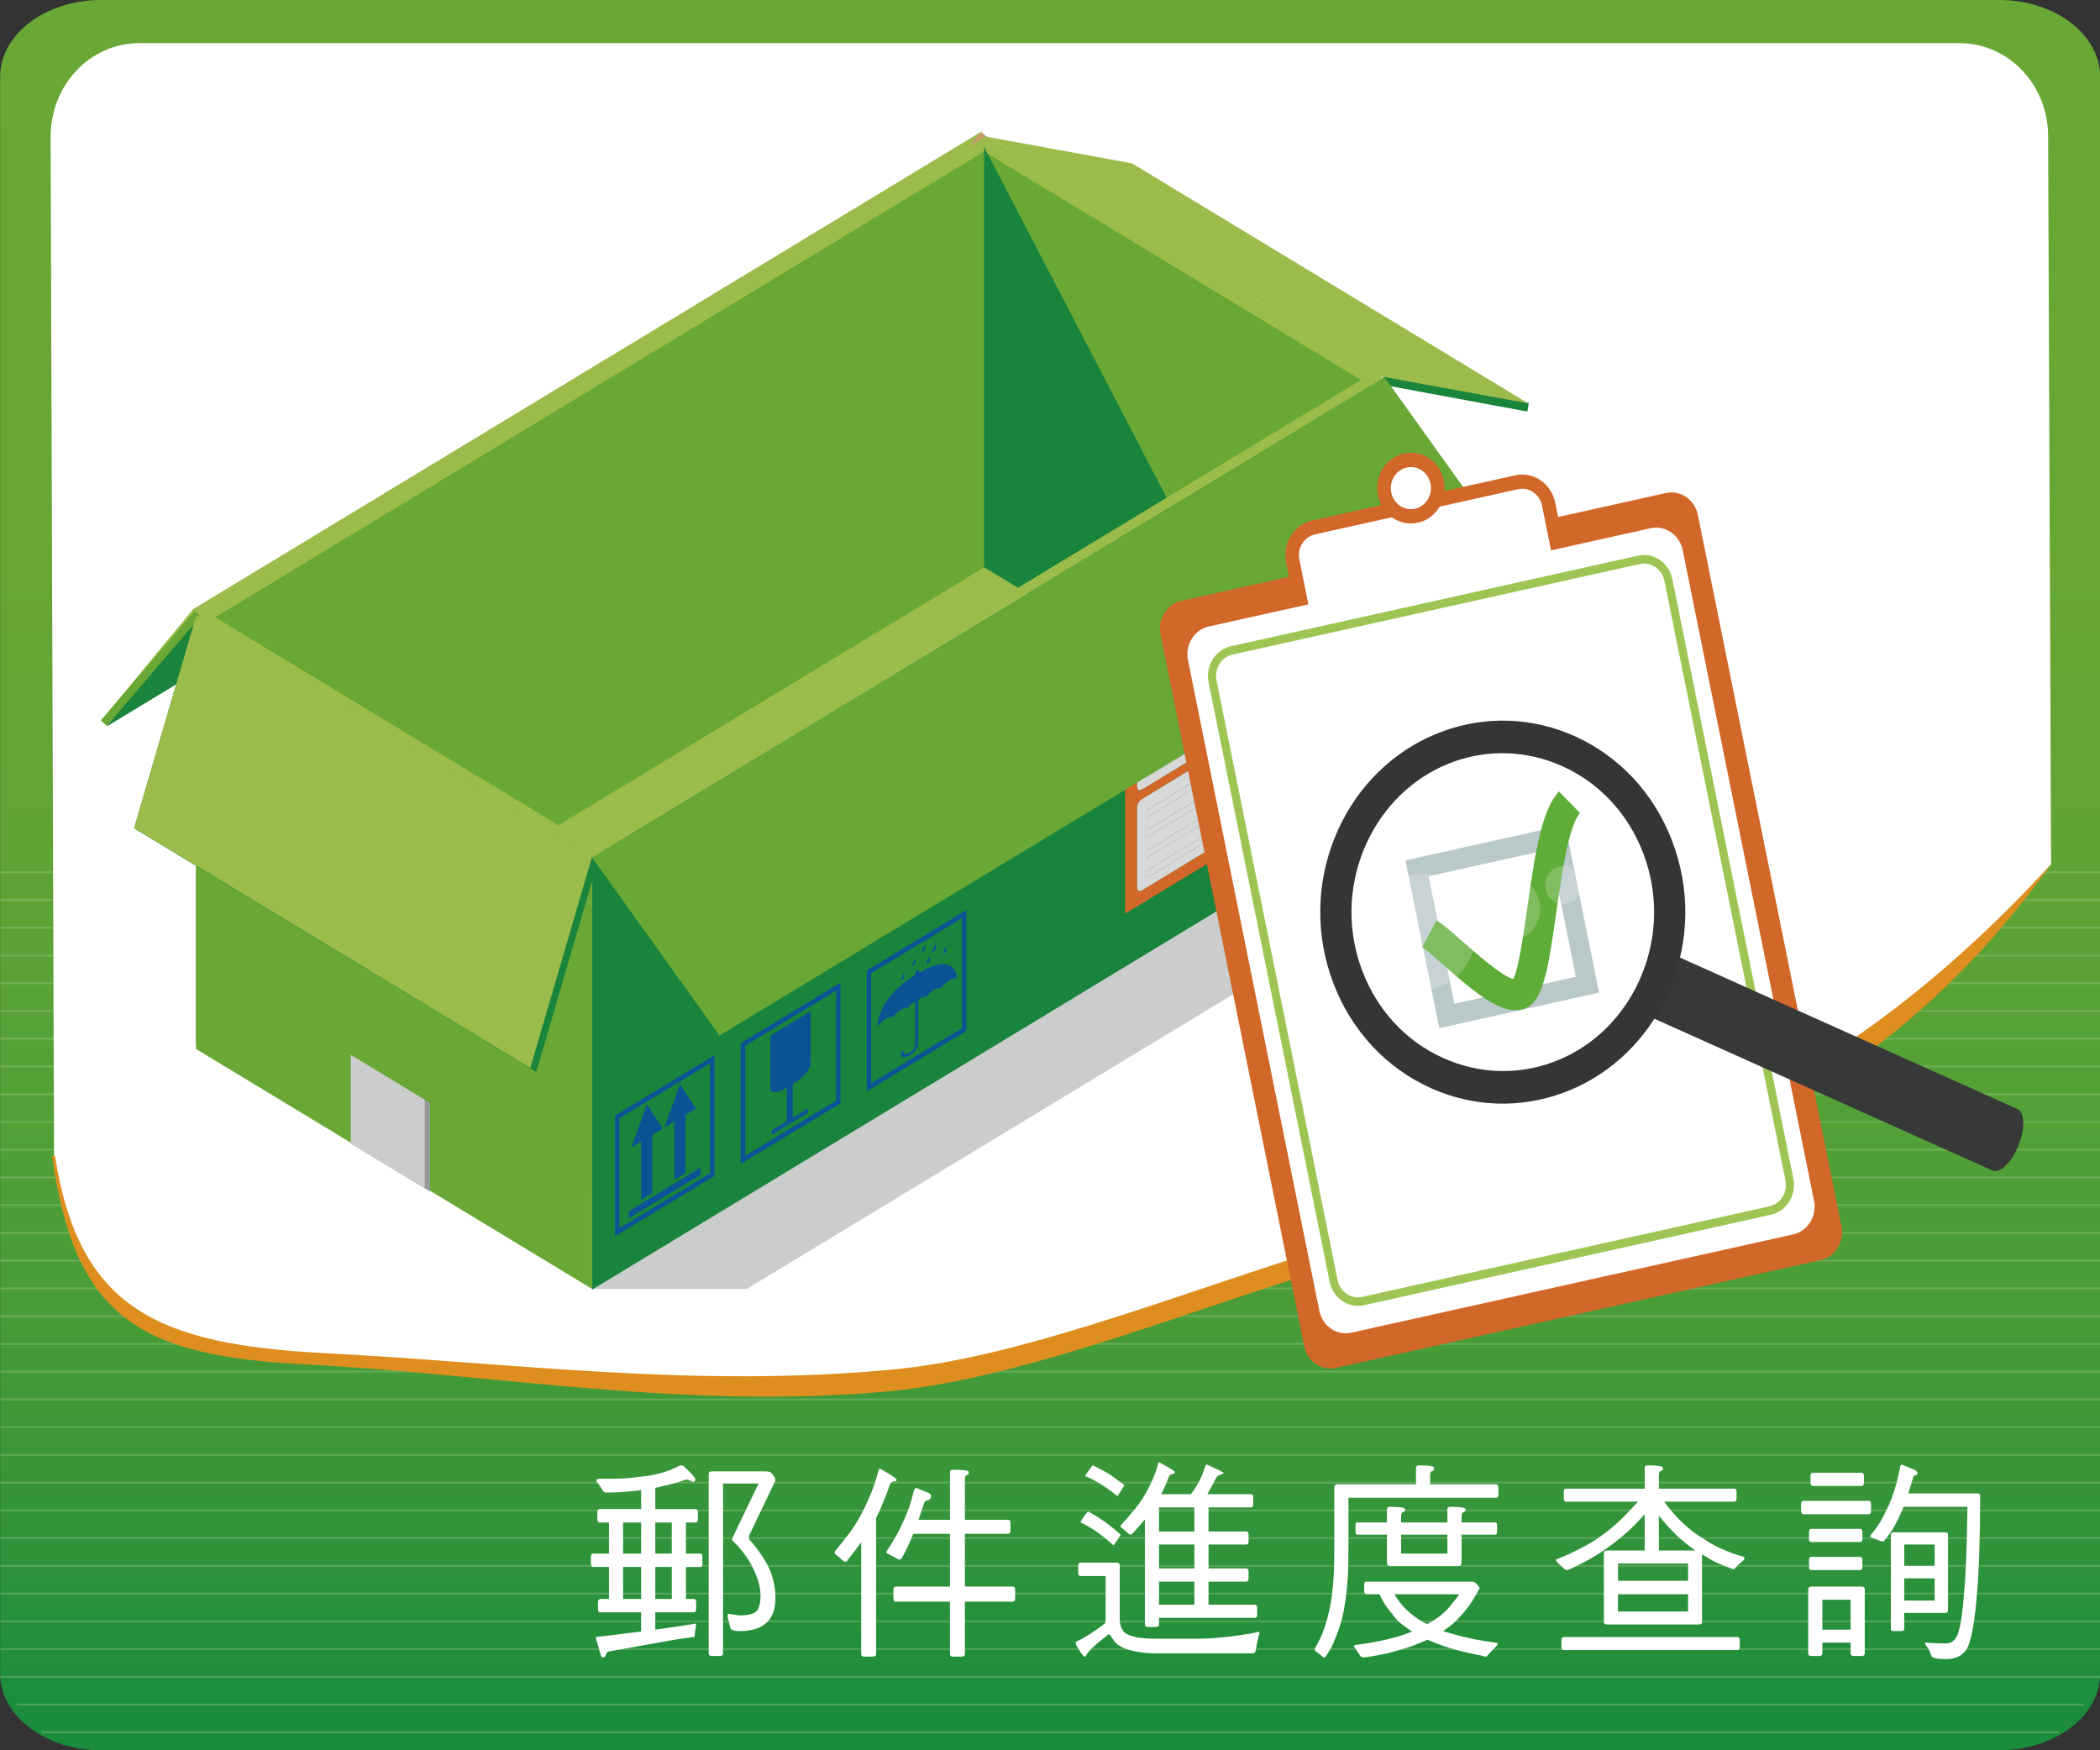<?xml version="1.0" encoding="utf-8"?>
<!-- Generator: Adobe Illustrator 16.0.0, SVG Export Plug-In . SVG Version: 6.00 Build 0)  -->
<!DOCTYPE svg PUBLIC "-//W3C//DTD SVG 1.1//EN" "http://www.w3.org/Graphics/SVG/1.1/DTD/svg11.dtd">
<svg version="1.1" id="圖層_1" xmlns="http://www.w3.org/2000/svg" xmlns:xlink="http://www.w3.org/1999/xlink" x="0px" y="0px"
	 width="1000px" height="833.334px" viewBox="0 0 1000 833.334" enable-background="new 0 0 1000 833.334" xml:space="preserve">
<rect x="0" y="0" width="1000" height="833.334" fill="#333333" stroke="none"/>
<g>
	<g>
		
			<linearGradient id="SVGID_1_" gradientUnits="userSpaceOnUse" x1="20.984" y1="609.673" x2="20.984" y2="1443.007" gradientTransform="matrix(1 0 0 1 479.08 -609.673)">
			<stop  offset="0" style="stop-color:#6AA835"/>
			<stop  offset="0.299" style="stop-color:#68A633"/>
			<stop  offset="0.477" style="stop-color:#61A436"/>
			<stop  offset="0.623" style="stop-color:#54A136"/>
			<stop  offset="0.751" style="stop-color:#499C37"/>
			<stop  offset="0.869" style="stop-color:#33943A"/>
			<stop  offset="0.976" style="stop-color:#1C8D3C"/>
			<stop  offset="1" style="stop-color:#1B8B3C"/>
		</linearGradient>
		<path fill="url(#SVGID_1_)" d="M1000.064,796.818c0,20.166-21.563,36.516-48.149,36.516H48.222
			c-26.591,0-48.157-16.35-48.157-36.516V36.516C0.064,16.35,21.63,0,48.222,0h903.693c26.587,0,48.149,16.357,48.149,36.516
			V796.818L1000.064,796.818z"/>
		<g opacity="0.3">
			<line fill="none" stroke="#B7D2A5" stroke-width="0.864" x1="0.068" y1="415.308" x2="1000.064" y2="415.308"/>
			<line fill="none" stroke="#B7D2A5" stroke-width="0.864" x1="0.068" y1="428.516" x2="1000.064" y2="428.516"/>
			<line fill="none" stroke="#B7D2A5" stroke-width="0.864" x1="0.068" y1="441.724" x2="1000.064" y2="441.724"/>
			<line fill="none" stroke="#B7D2A5" stroke-width="0.864" x1="0.068" y1="454.939" x2="1000.064" y2="454.939"/>
			<line fill="none" stroke="#B7D2A5" stroke-width="0.864" x1="0.068" y1="468.14" x2="1000.064" y2="468.14"/>
			<line fill="none" stroke="#B7D2A5" stroke-width="0.864" x1="0.068" y1="481.356" x2="1000.064" y2="481.356"/>
			<line fill="none" stroke="#B7D2A5" stroke-width="0.864" x1="0.068" y1="494.564" x2="1000.064" y2="494.564"/>
			<line fill="none" stroke="#B7D2A5" stroke-width="0.864" x1="0.068" y1="507.772" x2="1000.064" y2="507.772"/>
			<line fill="none" stroke="#B7D2A5" stroke-width="0.864" x1="0.068" y1="520.972" x2="1000.064" y2="520.972"/>
			<line fill="none" stroke="#B7D2A5" stroke-width="0.864" x1="0.068" y1="534.188" x2="1000.064" y2="534.188"/>
			<line fill="none" stroke="#B7D2A5" stroke-width="0.864" x1="0.068" y1="547.396" x2="1000.064" y2="547.396"/>
			<line fill="none" stroke="#B7D2A5" stroke-width="0.864" x1="0.068" y1="560.604" x2="1000.064" y2="560.604"/>
			<line fill="none" stroke="#B7D2A5" stroke-width="0.864" x1="0.068" y1="573.812" x2="1000.064" y2="573.812"/>
			<line fill="none" stroke="#B7D2A5" stroke-width="0.864" x1="0.068" y1="587.02" x2="1000.064" y2="587.02"/>
			<line fill="none" stroke="#B7D2A5" stroke-width="0.864" x1="0.068" y1="600.235" x2="1000.064" y2="600.235"/>
			<line fill="none" stroke="#B7D2A5" stroke-width="0.864" x1="0.068" y1="613.444" x2="1000.064" y2="613.444"/>
			<line fill="none" stroke="#B7D2A5" stroke-width="0.864" x1="0.068" y1="626.645" x2="1000.064" y2="626.645"/>
			<line fill="none" stroke="#B7D2A5" stroke-width="0.864" x1="0.068" y1="639.86" x2="1000.064" y2="639.86"/>
			<line fill="none" stroke="#B7D2A5" stroke-width="0.864" x1="0.068" y1="653.061" x2="1000.064" y2="653.061"/>
			<line fill="none" stroke="#B7D2A5" stroke-width="0.864" x1="0.068" y1="666.268" x2="1000.064" y2="666.268"/>
			<line fill="none" stroke="#B7D2A5" stroke-width="0.864" x1="0.068" y1="679.492" x2="1000.064" y2="679.492"/>
			<line fill="none" stroke="#B7D2A5" stroke-width="0.864" x1="0.068" y1="692.692" x2="1000.064" y2="692.692"/>
			<line fill="none" stroke="#B7D2A5" stroke-width="0.864" x1="0.068" y1="705.9" x2="1000.064" y2="705.9"/>
			<line fill="none" stroke="#B7D2A5" stroke-width="0.864" x1="0.068" y1="719.107" x2="1000.064" y2="719.107"/>
			<line fill="none" stroke="#B7D2A5" stroke-width="0.864" x1="0.068" y1="732.325" x2="1000.064" y2="732.325"/>
			<line fill="none" stroke="#B7D2A5" stroke-width="0.864" x1="0.068" y1="745.533" x2="1000.064" y2="745.533"/>
			<line fill="none" stroke="#B7D2A5" stroke-width="0.864" x1="0.068" y1="758.74" x2="1000.064" y2="758.74"/>
			<line fill="none" stroke="#B7D2A5" stroke-width="0.864" x1="0.068" y1="771.94" x2="1000.064" y2="771.94"/>
			<line fill="none" stroke="#B7D2A5" stroke-width="0.864" x1="0.068" y1="785.156" x2="1000.064" y2="785.156"/>
			<line fill="none" stroke="#B7D2A5" stroke-width="0.864" x1="7.955" y1="811.572" x2="992.174" y2="811.572"/>
			<line fill="none" stroke="#B7D2A5" stroke-width="0.864" x1="0.068" y1="798.364" x2="1000.064" y2="798.364"/>
			<line fill="none" stroke="#B7D2A5" stroke-width="0.864" x1="19.783" y1="824.78" x2="980.35" y2="824.78"/>
		</g>
		<path fill="none" d="M24.096,64.812c0-4.045,0.565-7.943,1.538-11.67C30.521,34.367,46.846,20.54,66.292,20.54
			c273.022,0,724.963,0,866.809,0c23.295,0,42.188,19.825,42.188,44.271l1.412,346.696
			C858.877,541.122,753.983,561.109,627.742,600.741c-64.132,20.174-139.8,52.628-201.319,58.643
			c-96.081,9.261-179.699-8.179-270.015-12.826c-80.139-4.143-120.455-18.221-130.664-95.687L24.096,64.812z"/>
		<path fill="none" d="M24.096,64.812c0-4.045,0.565-7.943,1.538-11.67C30.521,34.367,46.846,20.54,66.292,20.54
			c273.022,0,724.963,0,866.809,0c23.295,0,42.188,19.825,42.188,44.271l1.412,346.696
			C858.877,541.122,753.983,561.109,627.742,600.741c-64.132,20.174-139.8,52.628-201.319,58.643
			c-96.081,9.261-179.699-8.179-270.015-12.826c-80.139-4.143-120.455-18.221-130.664-95.687L24.096,64.812z"/>
		<path fill="#FFFFFF" d="M24.096,64.812c0-4.045,0.565-7.943,1.538-11.67C30.521,34.367,46.846,20.54,66.292,20.54
			c273.022,0,724.963,0,866.809,0c23.295,0,42.188,19.825,42.188,44.271l1.412,346.696
			C858.877,541.122,753.983,561.109,627.742,600.741c-64.132,20.174-139.8,52.628-201.319,58.643
			c-96.081,9.261-179.699-8.179-270.015-12.826c-80.139-4.143-120.455-18.221-130.664-95.687L24.096,64.812z"/>
		<path fill="#DE8E1E" d="M977.335,410.896C858.813,539.519,760.058,555.249,630.883,594.49
			c-61.063,18.531-134.045,47.762-192.989,56.055c-3.78,0.513-7.447,0.952-11.129,1.343c-95.512,9.254-182.015-3.019-272.506-7.657
			c-78.556-4.184-116.666-20.679-128.076-93.921l-1.392,0.058c10.783,76.969,41.394,95.296,121.256,99.291
			c90.068,4.623,182.043,21.932,278.609,12.631c3.707-0.35,7.499-0.831,11.356-1.393c60.384-8.496,133.602-37.915,194.161-56.282
			c126.55-38.591,244.723-56.404,341.895-186.728C973.741,415.657,975.666,413.225,977.335,410.896
			C977.335,410.896,987.895,409.611,977.335,410.896z"/>
	</g>
	<g>
		<path fill="#FFFFFF" d="M327.376,704.46c-0.436,0-0.997,0.098-1.689,0.292c-2.865,1.042-6.323,2.003-10.376,2.849
			c-1.119,0.326-2.214,0.586-3.264,0.781v10.116h19.068c0.81,0,1.221,0.521,1.221,1.562v3.142c0,1.107-0.411,1.677-1.221,1.677
			h-4.484v14.812h6.73c0.753,0,1.123,0.521,1.123,1.57v3.134c0,1.114-0.37,1.676-1.123,1.676h-6.73v15.209h3.744
			c0.749,0,1.123,0.555,1.123,1.67v3.035c0,1.114-0.374,1.668-1.123,1.668h-18.327v8.244c3.426-0.456,7.048-0.978,10.848-1.563
			c3.483-0.537,6.229-0.952,8.228-1.277c0.244,0,0.374,0.13,0.374,0.383c-0.317,1.7-0.533,3.337-0.655,4.907
			c0,0.725-0.159,1.082-0.468,1.082c-2.991,0.334-6.075,0.749-9.253,1.278c-10.355,1.831-20.984,3.728-31.889,5.688
			c-0.622,1.701-1.249,2.62-1.867,2.75c-0.375,0-0.753-0.195-1.123-0.586l-2.621-9.131c3.052-0.324,10.282-1.204,21.684-2.652
			v-9.115h-19.442c-0.749,0-1.119-0.553-1.119-1.676v-3.035c0-1.115,0.37-1.67,1.119-1.67h4.114v-15.217h-7.483
			c-0.745,0-1.119-0.545-1.119-1.668v-3.134c0-1.042,0.375-1.579,1.119-1.579h7.483v-14.803h-4.488c-0.688,0-1.03-0.562-1.03-1.668
			v-3.142c0-1.05,0.342-1.578,1.03-1.578h19.824v-9.025c-1.124,0.204-2.186,0.325-3.178,0.391
			c-4.858,0.528-9.286,0.781-13.277,0.781c-1.119,0-1.778-0.456-1.961-1.367c-0.875-1.245-1.844-2.621-2.901-4.127
			c0-0.724,0.374-1.082,1.123-1.082h5.616c5.045,0,9.375-0.293,12.996-0.878c3.304-0.188,6.608-0.717,9.904-1.571
			c3.743-0.919,6.921-2.124,9.542-3.629c0.37-0.195,0.651-0.294,0.842-0.294c0.741,0,1.306,0.163,1.685,0.497
			c3.609,3.328,5.42,5.428,5.42,6.274c0,0.724-0.378,1.082-1.123,1.082L327.376,704.46z M305.313,739.681v-14.812h-8.606v14.812
			H305.313z M296.703,761.278h8.603v-15.217h-8.603V761.278z M319.893,739.681v-14.812h-7.853v14.812H319.893z M312.047,746.062
			v15.217h7.854v-15.217H312.047z M344.303,706.323v80.859c0,0.838-0.533,1.278-1.595,1.278h-3.744c-0.997,0-1.494-0.44-1.494-1.278
			v-85.571c0-0.717,0.505-1.082,1.494-1.082h25.061c1.616,0,2.649,0.194,3.084,0.585c1.437,1.449,2.153,2.686,2.153,3.728
			l-12.533,26.204c-0.125,0.457-0.187,0.855-0.187,1.181c0,0.253,0.187,0.627,0.562,1.082c4.179,4.704,7.353,9.448,9.542,14.226
			c1.742,4.452,2.617,8.772,2.617,12.956c0,5.232-1.221,9.057-3.646,11.475c-2.747,3.076-7.264,4.614-13.562,4.614
			c-2.8,0-4.268-0.627-4.39-1.873c-0.253-1.374-0.66-2.969-1.217-4.801c0-1.05,0.126-1.57,0.375-1.57l5.232,0.781
			c4.488,0,7.324-0.781,8.512-2.352c1.066-1.637,1.591-4.004,1.591-7.072c0-3.598-0.993-7.52-2.995-11.775
			c-2.185-4.973-5.424-9.579-9.725-13.835c-0.496-0.391-0.745-0.757-0.745-1.082c0-0.261,0.155-0.781,0.464-1.571l12.065-25.114
			h-16.919V706.323z"/>
		<path fill="#FFFFFF" d="M419.079,699.26c5.232,2.881,7.853,4.614,7.853,5.2c0,0.528-0.249,0.789-0.749,0.789
			c-1.119,0.13-1.872,0.488-2.247,1.074c-2.242,6.478-4.488,11.938-6.734,16.383v64.965c0,0.716-0.626,1.082-1.872,1.082h-3.735
			c-1.001,0-1.501-0.366-1.501-1.082v-53.386c-1.864,2.63-4.24,5.737-7.104,9.327c-0.692,0-1.343-0.294-1.966-0.88
			c-0.875-0.846-1.875-1.709-2.991-2.555c-0.439-0.391-0.659-0.814-0.659-1.27c2.499-3.012,5.021-6.218,7.577-9.619
			c3.239-4.509,6.042-9.514,8.415-15.007c2.186-4.842,3.833-9.563,4.952-14.136C418.456,699.561,418.701,699.26,419.079,699.26z
			 M436.274,708.382l5.705,2.36c0.936,0.391,1.399,0.911,1.399,1.571c0,0.919-0.464,1.57-1.399,1.961
			c-1.119,0-1.839,0.684-2.153,2.059c-0.81,2.556-1.615,4.98-2.429,7.268h14.962v-22.762c0-0.717,0.5-1.083,1.493-1.083
			c4.993,0,7.483,0.366,7.483,1.083c0,0.919-0.313,1.407-0.932,1.473c-0.627,0.13-0.936,0.847-0.936,2.156v19.133h20.565
			c0.753,0,1.131,0.423,1.131,1.277v3.833c0,1.042-0.378,1.57-1.131,1.57h-20.565v25.114h22.811c0.752,0,1.123,0.528,1.123,1.579
			v3.923c0,1.106-0.371,1.66-1.123,1.66h-22.811v25.122c0,0.724-0.623,1.082-1.875,1.082h-3.736c-0.997,0-1.493-0.358-1.493-1.082
			v-25.122h-25.81c-0.745,0-1.119-0.554-1.119-1.66v-3.923c0-1.051,0.374-1.579,1.119-1.579h25.81v-25.114h-17.488
			c-1.555,3.987-3.15,7.422-4.761,10.303c-0.688,1.303-1.25,1.962-1.685,1.962c-0.443,0-1.033-0.252-1.782-0.79
			c-1.311-0.716-2.588-1.374-3.833-1.969c-0.497-0.195-0.745-0.351-0.745-0.488c0-0.317,0.159-0.74,0.468-1.27
			c3.3-4.973,5.729-9.294,7.292-12.956c2.364-4.833,4.077-9.709,5.143-14.615C435.408,709.074,435.843,708.382,436.274,708.382z"/>
		<path fill="#FFFFFF" d="M514.522,744.003h17.199c0.997,0,1.497,0.391,1.497,1.179v25.994c0.062,1.961,0.436,3.467,1.123,4.516
			c0.501,1.05,1.241,1.808,2.242,2.263c1.436,0.789,3.116,1.335,5.049,1.669c2.494,0.382,5.335,0.586,8.517,0.586h19.914
			c7.796,0,16.976-0.952,27.58-2.84c0.5-0.27,0.96-0.399,1.399-0.399c0.501,0,0.749,0.13,0.749,0.399
			c-0.749,2.677-1.343,5.394-1.774,8.137c-0.126,1.115-0.663,1.677-1.591,1.677h-46.277c-2.311,0-4.558-0.171-6.737-0.496
			c-2.125-0.261-4.199-0.691-6.259-1.286c-1.745-0.577-3.438-1.399-5.05-2.45c-0.997-0.846-2.152-2.351-3.462-4.508l-0.282-0.293
			c-0.431,0-0.687,0.064-0.744,0.195c-6.356,4.899-9.822,8.212-10.376,9.904c-0.188,0.325-0.472,0.496-0.846,0.496
			c-0.432,0-1.645-1.676-3.642-5.014c-0.314-0.577-0.473-1.269-0.473-2.05c3.683-1.571,8.265-4.46,13.75-8.651
			c0.309-0.252,0.467-0.87,0.467-1.863v-20.801h-11.97c-0.749,0-1.116-0.545-1.116-1.66v-3.142
			C513.398,744.523,513.773,744.003,514.522,744.003z M518.257,719.662c3.487,1.969,6.396,3.8,8.7,5.501
			c2.62,1.962,4.83,3.792,6.636,5.492c0,0.131-0.158,0.424-0.468,0.889c-1.807,2.815-2.779,4.207-2.896,4.207
			c-2.873-2.613-5.933-5.029-9.164-7.26c-2.625-1.701-4.797-2.913-6.542-3.63c0-0.455,0.964-1.961,2.896-4.517
			C517.729,719.897,518.004,719.662,518.257,719.662z M520.503,697.688c3.427,1.701,6.226,3.239,8.411,4.614
			c2.555,1.832,4.74,3.435,6.55,4.802c0,0.065-0.158,0.333-0.476,0.79c-1.863,2.946-2.839,4.419-2.893,4.419
			c-2.803-2.295-5.771-4.387-8.883-6.282c-2.567-1.499-4.712-2.581-6.458-3.239c0-0.326,1.002-1.799,2.999-4.411
			C520.002,697.917,520.251,697.688,520.503,697.688z M551.92,696.216c4.98,2.612,7.476,4.158,7.476,4.606
			c0,0.594-0.216,0.895-0.651,0.895c-1.002,0.122-1.656,0.489-1.966,1.075c-1.249,3.206-2.527,6.078-3.833,8.633h14.119
			c1.115-1.432,1.99-2.676,2.616-3.727c1.619-2.611,3.023-5.753,4.208-9.424c0.188-0.65,0.463-0.984,0.839-0.984
			c5.235,2.36,7.856,3.67,7.856,3.931c0,0.325-0.374,0.586-1.12,0.79c-1.061,0.195-1.867,0.781-2.433,1.757
			c-1.244,2.483-2.62,5.038-4.109,7.65h20.76c0.745,0,1.114,0.562,1.114,1.677v3.043c0,1.041-0.369,1.563-1.114,1.563h-20.198
			v11.482h17.948c0.749,0,1.127,0.497,1.127,1.473v3.239c0,0.985-0.378,1.474-1.127,1.474h-17.948v11.377h17.948
			c0.749,0,1.127,0.529,1.127,1.57v3.142c0,1.041-0.378,1.579-1.127,1.579h-17.948v10.985h22.063c0.749,0,1.123,0.529,1.123,1.571
			v3.142c0,1.041-0.374,1.562-1.123,1.562h-45.634v3.142c0,0.781-0.501,1.172-1.498,1.172h-3.739c-0.993,0-1.493-0.391-1.493-1.172
			v-50.041c-1.62,2.026-3.74,4.443-6.359,7.268c-0.688,0-1.282-0.269-1.778-0.79c-0.875-0.846-1.804-1.635-2.804-2.358
			c-0.439-0.327-0.655-0.726-0.655-1.181c2.12-2.278,4.264-4.737,6.45-7.357c2.803-3.336,5.231-7.104,7.287-11.279
			c1.871-3.67,3.274-7.267,4.203-10.799C551.61,696.444,551.732,696.216,551.92,696.216z M568.745,729.191v-11.482h-16.833v11.482
			H568.745z M551.92,746.753h16.83v-11.385h-16.83V746.753z M551.92,764.021h16.83v-10.985h-16.83V764.021z"/>
		<path fill="#FFFFFF" d="M675.777,697.688c4.743,0,7.111,0.391,7.111,1.172c0,0.92-0.317,1.449-0.936,1.579
			c-0.626,0.065-0.944,0.725-0.944,1.962v4.313h31.417c0.752,0,1.119,0.553,1.119,1.668v3.053c0,1.106-0.367,1.66-1.119,1.66
			h-70.309v25.122c0,10.863-0.594,19.457-1.778,25.813c-0.744,5.354-2.241,10.676-4.483,15.991
			c-1.123,3.206-2.775,6.241-4.951,9.122c-0.437,0-0.754-0.064-0.938-0.203c-1.062-1.041-2.217-1.953-3.459-2.742
			c-0.313-0.334-0.471-0.789-0.471-1.375c1.875-2.678,3.56-6.349,5.054-10.987c1.554-4.834,2.648-9.903,3.271-15.218
			c0.685-5.615,1.025-12.427,1.025-20.401v-29.835c0-1.106,0.506-1.668,1.502-1.668h37.398v-7.854
			C674.282,698.079,674.78,697.688,675.777,697.688z M650.719,753.028h50.212c0.623,0,1.151,0.162,1.583,0.487
			c1.372,1.448,2.063,2.328,2.063,2.661c-2.429,4.647-4.707,8.203-6.831,10.685c-2.612,3.216-5.266,5.828-7.947,7.854
			c-0.875,0.66-1.742,1.286-2.612,1.873c2.242,0.715,4.732,1.432,7.471,2.155c4.488,1.245,10.262,2.36,17.302,3.337
			c0.807,0.13,1.212,0.261,1.212,0.391c0,0.448-0.187,0.879-0.558,1.27c-1.244,1.188-2.555,2.53-3.926,4.028
			c-0.432,0.659-0.806,0.984-1.114,0.984c-0.318,0-1.034-0.171-2.157-0.496c-3.426-0.644-7.104-1.465-11.036-2.449
			c-4.857-1.311-9.252-2.824-13.175-4.518c-0.562-0.194-1.058-0.391-1.497-0.577c-0.13,0-0.229,0.033-0.277,0.098
			c-4.617,2.148-9.696,3.955-15.242,5.388c-3.739,1.115-8.605,2.1-14.583,2.945c-0.939,0-1.596-0.292-1.966-0.887
			c-0.761-1.172-1.497-2.344-2.25-3.523c-0.439-0.391-0.655-0.725-0.655-0.985c0-0.333,0.281-0.528,0.839-0.586
			c3.74-0.455,7.389-1.05,10.945-1.765c6.356-1.246,11.649-2.784,15.89-4.615c-0.749-0.455-1.433-0.92-2.055-1.367
			c-3.491-2.36-6.019-4.785-7.568-7.267c-2.246-2.418-4.212-5.461-5.9-9.124h-6.165c-0.744,0-1.123-0.553-1.123-1.667v-3.044
			C649.604,753.459,649.979,753.028,650.719,753.028z M646.231,724.878h14.217v-6.38c0-0.725,0.496-1.091,1.494-1.091
			c4.735,0,7.104,0.366,7.104,1.091c0,0.911-0.311,1.399-0.929,1.465c-0.63,0.065-0.94,0.748-0.94,2.059v2.856h22.063v-6.38
			c0-0.717,0.497-1.083,1.501-1.083c4.737,0,7.104,0.366,7.104,1.083c0,0.911-0.313,1.399-0.936,1.465
			c-0.617,0.073-0.932,0.748-0.932,2.059v2.856h16.077c0.561,0,0.839,0.357,0.839,1.074v3.239c0,0.984-0.278,1.473-0.839,1.473
			h-16.077v13.347c0,1.05-0.508,1.57-1.505,1.57h-32.536c-1.001,0-1.498-0.521-1.498-1.57v-13.347h-14.212
			c-0.505,0-0.749-0.496-0.749-1.473v-3.239C645.482,725.228,645.73,724.878,646.231,724.878z M663.997,759.017
			c0.81,1.433,1.688,2.743,2.624,3.923c1.867,2.417,4.235,4.671,7.096,6.771c1.75,1.376,3.716,2.548,5.893,3.532
			c1.876-0.993,3.589-2.025,5.147-3.142c2.921-2.092,5.326-4.508,7.197-7.268c1.002-1.041,1.966-2.318,2.901-3.824h-30.858V759.017z
			 M689.24,739.681v-9.025h-22.063v9.025H689.24z"/>
		<path fill="#FFFFFF" d="M745.787,708.772h37.402v-9.912c0-0.781,0.497-1.172,1.502-1.172c4.797,0,7.202,0.391,7.202,1.172
			c0,0.92-0.354,1.449-1.029,1.579c-0.627,0.065-0.937,0.725-0.937,1.962v6.379h35.901c0.749,0,1.119,0.489,1.119,1.466v3.141
			c0,1.051-0.37,1.571-1.119,1.571h-33.378c2.425,3.279,4.887,6.185,7.381,8.732c3.679,3.661,7.361,6.574,11.035,8.731
			c5.115,3.541,11.283,6.381,18.514,8.536c0.88,0.14,1.311,0.399,1.311,0.79c0,0.464-0.15,0.854-0.472,1.18
			c-1.433,1.115-2.71,2.287-3.837,3.532c-0.309,0.455-0.619,0.684-0.932,0.684c-5.481-1.831-9.998-3.914-13.559-6.274
			c-0.504-0.261-0.964-0.521-1.403-0.789v32.186c0,0.789-0.497,1.18-1.489,1.18h-43.763c-0.993,0-1.492-0.391-1.492-1.18v-32.967
			c0-0.725,0.499-1.082,1.492-1.082h17.952v-17.27c-2.934,3.271-5.582,5.981-7.95,8.146c-3.923,3.533-8.228,6.87-12.903,10.01
			c-5.232,3.338-10.506,6.153-15.804,8.439c-0.688,0-1.241-0.195-1.685-0.586c-1.24-1.244-2.453-2.384-3.638-3.435
			c-0.191-0.464-0.288-0.789-0.288-0.984c5.044-2.025,9.158-3.922,12.345-5.696c4.801-2.352,9.721-5.656,14.771-9.912
			c2.93-2.417,6.917-6.396,11.975-11.971h-34.225c-0.74,0-1.114-0.513-1.114-1.571v-3.141
			C744.664,709.261,745.047,708.772,745.787,708.772z M744.664,779.427h82.654c0.753,0,1.127,0.488,1.127,1.473v3.231
			c0,0.993-0.374,1.481-1.127,1.481h-82.654c-0.748,0-1.123-0.497-1.123-1.481v-3.231
			C743.541,779.915,743.916,779.427,744.664,779.427z M770.475,752.638h33.378v-8.244h-33.378V752.638z M803.853,767.261v-8.244
			h-33.378v8.244H803.853z M789.928,738.217h17.387c-3.303-2.287-6.42-4.843-9.354-7.658c-2.487-2.418-5.168-5.396-8.033-8.928
			V738.217L789.928,738.217z"/>
		<path fill="#FFFFFF" d="M858.902,714.575h30.944c0.753,0,1.123,0.513,1.123,1.563v3.142c0,1.115-0.37,1.668-1.123,1.668h-30.944
			c-0.811,0-1.217-0.553-1.217-1.668v-3.142C857.686,715.088,858.092,714.575,858.902,714.575z M862.552,755.387h23.926
			c1.001,0,1.506,0.391,1.506,1.181v30.615c0,0.838-0.505,1.278-1.506,1.278h-3.638c-1.065,0-1.595-0.44-1.595-1.278v-5.103h-13.46
			v5.103c0,0.838-0.496,1.278-1.502,1.278h-3.731c-0.997,0-1.506-0.44-1.506-1.278V756.95
			C861.055,755.907,861.555,755.387,862.552,755.387z M862.552,727.913h23.185c0.741,0,1.119,0.555,1.119,1.669v3.044
			c0,1.041-0.378,1.57-1.119,1.57h-23.185c-0.753,0-1.123-0.529-1.123-1.57v-3.044C861.429,728.468,861.799,727.913,862.552,727.913
			z M862.552,741.252h23.185c0.741,0,1.119,0.528,1.119,1.57v3.239c0,0.984-0.378,1.473-1.119,1.473h-23.185
			c-0.753,0-1.123-0.488-1.123-1.473v-3.239C861.429,741.78,861.799,741.252,862.552,741.252z M863.292,701.221h23.186
			c0.745,0,1.123,0.529,1.123,1.571v3.141c0,1.042-0.378,1.563-1.123,1.563h-23.186c-0.74,0-1.123-0.521-1.123-1.563v-3.141
			C862.169,701.75,862.552,701.221,863.292,701.221z M867.785,775.896h13.46v-14.234h-13.46V775.896z M905.554,697.29l6.457,2.661
			c0.688,0.521,1.029,0.943,1.029,1.278c0,0.586-0.252,0.977-0.753,1.172c-0.688,0-1.118,0.391-1.306,1.179
			c-0.806,2.809-1.559,5.29-2.247,7.455h33.099c0.748,0,1.127,0.554,1.127,1.66c-0.135,20.671-0.599,35.523-1.408,44.556
			c-0.807,10.93-1.989,19.002-3.544,24.235c-1.44,5.623-5.273,8.438-11.512,8.438c-4.479,0-6.791-0.618-6.917-1.854
			c-0.31-1.506-1.245-3.247-2.804-5.209v-0.781c3.487,0.253,6.726,0.383,9.721,0.383c3.239,0,5.339-2.019,6.263-6.079
			c1.058-3.337,1.937-9.773,2.624-19.328c0.744-7.918,1.241-21.134,1.494-39.648h-30.38c-1.375,3.279-2.84,6.38-4.398,9.327
			c-1.559,2.619-3.271,4.996-5.139,7.16c-0.811,0-1.474-0.13-1.962-0.391c-1.249-0.521-2.498-1.017-3.751-1.473
			c-0.432-0.195-0.651-0.391-0.651-0.586c0-0.325,0.121-0.594,0.37-0.79c2.808-3.206,5.262-7.12,7.394-11.767
			c1.371-2.686,2.522-5.534,3.451-8.537c1.122-3.142,2.147-7.227,3.087-12.272C905.089,697.559,905.305,697.29,905.554,697.29z
			 M901.533,729.582h24.602c0.992,0,1.493,0.366,1.493,1.082v35.718c0,1.041-0.501,1.571-1.497,1.571h-19.353v7.552
			c0,0.716-0.518,1.083-1.566,1.083h-3.683c-0.74,0-1.107-0.367-1.107-1.083v-44.841
			C900.418,729.94,900.793,729.582,901.533,729.582z M906.778,745.572h14.485v-10.204h-14.485V745.572z M906.778,762.052h14.485
			v-10.586h-14.485V762.052z"/>
	</g>
	<g>
		<polygon fill="#EAC29B" points="282.133,408.138 198.107,357.234 281.953,306.445 365.982,357.349 		"/>
		<polygon fill="#9BBC4B" points="91.979,290.006 467.76,62.402 424.743,114.494 48.962,342.106 		"/>
		<polygon fill="#19843B" points="93.534,293.953 282.181,179.688 239.176,231.787 50.517,346.053 		"/>
		<g>
			<polygon fill="#CBCCCC" points="355.725,613.591 167.089,499.35 583.035,247.478 771.675,361.719 			"/>
			<rect x="282.022" y="551.351" fill="#CBCCCC" width="73.714" height="62.361"/>
		</g>
		<polygon fill="#C79A6C" points="422.684,114.828 467.329,62.793 470.12,65.438 425.479,117.464 		"/>
		<polygon fill="#19843B" points="658.69,179.021 728.002,191.854 727.311,195.955 658.003,183.122 		"/>
		<polygon fill="#9BBC4B" points="282.218,406.746 93.578,292.496 469.673,64.738 658.313,178.979 		"/>
		<polygon fill="#6AA835" points="93.359,299.406 468.574,72.152 468.574,270.386 93.359,497.641 		"/>
		<polygon fill="#6AA835" points="468.59,72.136 657.242,186.409 657.242,384.399 468.59,270.134 		"/>
		<polygon fill="#6AA835" points="93.338,293.352 281.986,407.617 281.986,613.696 93.338,499.422 		"/>
		<polygon fill="#19843B" points="282.01,408.073 659.317,179.541 659.317,385.434 282.01,613.974 		"/>
		<path fill="#0C5395" d="M421.87,477.141c0.997-1.563,2.108-2.987,3.296-4.264c1.461-1.661,3.149-3.247,5.074-4.761
			c1.29-1.01,3.052-2.271,5.29-3.761l0.456-1.668l0.639-0.822c0.321-0.105,0.582-0.024,0.765,0.244
			c0.122,0.179,0.256,0.472,0.407,0.887c2.283-1.27,4.28-2.222,6.026-2.848c2.14-0.781,4.036-1.156,5.68-1.091
			c0.66,0.098,1.262,0.204,1.807,0.317c1.94,0.74,3.198,1.904,3.776,3.491c0.143,0.366,0.277,0.839,0.366,1.433
			c0.024,0.098,0.093,0.618,0.22,1.546c-1.135-0.081-2.384,0.269-3.739,1.074c-1.396,0.814-2.645,1.953-3.76,3.426l-0.301,0.13
			c-0.952-0.153-2.038,0.147-3.251,0.913c-1.205,0.748-2.291,1.789-3.275,3.107c-1.034-0.252-2.376,0.253-4.049,1.521
			c0,11.646-0.008,18.637-0.021,20.98c0.021,0.545-0.139,1.155-0.488,1.847c-0.305,0.611-0.7,1.164-1.172,1.653
			c-0.928,0.969-1.892,1.709-2.873,2.204c-1.033,0.529-1.96,0.741-2.779,0.636c-0.7-0.163-1.025-0.96-0.973-2.393l1.253-0.749
			c-0.032,0.627,0.098,1.091,0.403,1.416c0.313,0.293,0.725,0.35,1.233,0.146c1.485-0.553,2.604-1.4,3.361-2.547
			c0.322-0.48,0.501-1.042,0.553-1.66c0.013-0.691,0.013-1.205,0.024-1.522l0.029-19.214c-0.615,0.195-1.249,0.595-1.892,1.173
			c-0.623,0.561-1.18,1.245-1.685,2.033l-0.671-0.154c-0.988,0.065-2.046,0.497-3.17,1.295c-1.094,0.765-2.116,1.766-3.076,3.019
			c-1.058-0.146-2.271,0.195-3.646,1.042c-1.237,0.756-2.479,1.823-3.723,3.207l-0.256,0.536c-0.017-0.342,0-0.854,0.008-1.563
			c0.337-1.57,0.659-2.782,0.936-3.653l0.651-1.726C420.023,480.331,420.861,478.702,421.87,477.141z M430.623,464.551
			c-0.012,0.562-0.155,1.066-0.411,1.497c-0.208,0.285-0.416,0.415-0.635,0.398c-0.248-0.072-0.431-0.13-0.553-0.162
			c0.334-0.887,0.854-1.921,1.559-3.117C430.57,463.478,430.586,463.932,430.623,464.551z M434.688,458.342
			c0.171-0.432,0.456-0.896,0.842-1.375l0.37-0.749c0.114,0.879,0.094,1.758-0.065,2.637c-0.427,0.301-0.846,0.569-1.261,0.806
			C434.444,459.294,434.484,458.862,434.688,458.342z M440.4,449.935c0.065,0.758,0.041,1.596-0.065,2.507
			c-0.423,0.302-0.851,0.594-1.27,0.863l0.033-1.164L440.4,449.935z M444.535,451.4c0.285-0.66,0.655-1.222,1.123-1.677
			c0.114,0.813-0.012,1.758-0.366,2.815c-0.399,0.236-0.797,0.479-1.217,0.7C444.107,452.628,444.262,452.011,444.535,451.4z
			 M442.044,456.095l0.679-0.845c0.106,0.765,0.159,1.18,0.159,1.244c0.008,0.505-0.122,0.993-0.419,1.441
			c-0.175,0.357-0.391,0.618-0.663,0.772c-0.281,0.171-0.484,0.139-0.61-0.081C441.019,458.049,441.304,457.21,442.044,456.095z
			 M449.035,453.23c0.635-1.236,1.156-2.14,1.563-2.71l0.057,1.758l-0.337,0.928l-0.631,0.725
			C449.304,453.891,449.092,453.662,449.035,453.23z M412.723,462.068l47.461-28.751v57.511l-47.461,28.752V462.068z
			 M458.064,437.15l-43.229,26.196v52.392l43.229-26.195V437.15z"/>
		<path fill="#0C5395" d="M366.804,493.067c4.289-2.589,10.713-6.479,19.275-11.671v23.356c0,0.472-0.033,0.984-0.102,1.546
			c0.012,0.692-0.171,1.449-0.545,2.287c-0.346,0.766-0.818,1.498-1.383,2.164c-0.907,1.075-1.974,2.1-3.198,3.076
			c-0.863,0.685-1.982,1.466-3.353,2.353c0,0.586,0,3.223,0,7.902c-0.008,3.189,0,5.826,0.028,7.886
			c0.94-0.489,2.161-1.18,3.658-2.1c2.01-1.237,3.227-1.994,3.67-2.238l0.008,2.083l-17.367,10.522v-2.092l7.161-4.337l0.004-15.976
			c-1.237,0.717-2.32,1.254-3.231,1.587c-1.155,0.44-2.165,0.636-3.035,0.57c-0.513,0-0.899-0.195-1.188-0.595
			c-0.293-0.423-0.415-0.96-0.374-1.635c-0.017-3.044-0.024-7.146-0.024-12.338C366.813,499.382,366.813,495.264,366.804,493.067z
			 M398.107,524.081V471.68l-43.237,26.196v52.401L398.107,524.081z M352.766,554.109v-57.511l47.461-28.752v57.512L352.766,554.109
			z"/>
		<path fill="#0C5395" d="M308.027,525.725l7.552,11.646l-4.948,2.995v27.692l-5.359,3.247v-27.782l-4.639,2.808L308.027,525.725z
			 M316.426,536.76l7.394-20.605l7.552,11.653l-4.952,2.987v27.692l-5.355,3.264V533.96L316.426,536.76z M333.687,555.884
			l-0.012,3.402l-34.18,20.711l-0.016-3.385L333.687,555.884z M292.801,531.137l47.461-28.76v57.503l-47.461,28.76V531.137z
			 M338.142,506.209l-43.233,26.204v52.394l43.233-26.204V506.209z"/>
		<polygon fill="#19843B" points="468.603,69.954 620.836,362.427 468.603,270.271 		"/>
		<polygon fill="#19843B" points="279.109,410.107 470.617,294.116 531.257,378.775 339.749,494.76 		"/>
		<polygon fill="#19843B" points="93.342,293.522 284.875,409.529 255.375,510.359 63.842,394.353 		"/>
		<polygon fill="#6AA835" points="48.042,342.969 92.688,290.935 95.479,293.571 50.833,345.605 		"/>
		<polygon fill="#9BBC4B" points="93.322,293.547 281.974,407.82 252.522,508.48 63.871,394.214 		"/>
		<g>
			<path fill="#D16729" d="M636.185,293.286c0-2.116-0.906-2.669-2.71-1.644l-89.38,54.248c-1.742,1.018-2.608,2.596-2.608,4.712
				v23.453c0,2.116,0.858,2.661,2.608,1.636l89.38-54.24c1.804-1.017,2.71-2.596,2.71-4.719V293.286z M633.471,369.45
				c1.808-1.026,2.714-2.604,2.714-4.72v-37.037c0-2.124-0.906-2.669-2.714-1.652l-89.376,54.248
				c-1.746,1.026-2.612,2.597-2.612,4.713v37.044c0,2.116,0.866,2.67,2.612,1.644L633.471,369.45z M535.75,434.978v-90.625
				l106.188-64.323v90.625L535.75,434.978z"/>
			<path fill="#D9D8D9" d="M632.746,296.794l-86.771,52.49v3.401l86.771-52.498V296.794z M632.746,305.452l-86.771,52.49v3.394
				l86.771-52.49V305.452z M636.185,293.286v23.446c0,2.123-0.906,3.702-2.71,4.719l-89.38,54.24
				c-1.742,1.025-2.608,0.48-2.608-1.636v-23.453c0-2.116,0.858-3.694,2.608-4.712l89.38-54.248
				C635.278,290.617,636.185,291.162,636.185,293.286z M632.746,314.104l-86.771,52.49v3.401l86.771-52.498V314.104z
				 M632.746,342.814l-86.771,52.49v3.507l86.771-52.481V342.814z M632.746,333.285l-86.771,52.489v3.394l86.771-52.49V333.285z
				 M633.471,369.45l-89.376,54.239c-1.746,1.026-2.612,0.465-2.612-1.651v-37.036c0-2.116,0.866-3.687,2.612-4.713l89.376-54.248
				c1.808-1.017,2.714-0.472,2.714,1.652v37.037C636.185,366.854,635.278,368.424,633.471,369.45z M632.746,352.466l-86.771,52.482
				v3.401l86.771-52.49V352.466z M632.746,362.109l-86.771,52.49v3.394l86.771-52.49V362.109z"/>
			<path fill="#D9D8D9" d="M632.746,305.452v3.394l-86.771,52.49v-3.401L632.746,305.452z M632.746,296.794v3.394l-86.771,52.498
				v-3.401L632.746,296.794z M632.746,333.285v3.393l-86.771,52.49v-3.394L632.746,333.285z M632.746,342.814v3.516l-86.771,52.481
				v-3.507L632.746,342.814z M632.746,314.104v3.394l-86.771,52.498v-3.401L632.746,314.104z M632.746,362.109v3.386l-86.771,52.498
				v-3.401L632.746,362.109z M632.746,352.466v3.394l-86.771,52.498v-3.401L632.746,352.466z"/>
		</g>
		<polygon fill="#6AA835" points="281.9,408.244 659.329,179.647 720.048,264.412 342.622,493.019 		"/>
		<polygon fill="#9BBC4B" points="282.218,408.138 93.578,293.896 97.993,291.211 286.633,405.444 		"/>
		<polygon fill="#9BBC4B" points="282.116,408.04 277.591,405.306 654.247,177.197 658.764,179.932 		"/>
		<polygon fill="#989898" points="167.118,502.377 204.792,525.212 204.792,567.293 167.118,544.458 		"/>
		<polygon fill="#CBCCCC" points="167.085,502.303 202.266,523.616 202.266,565.845 167.085,544.531 		"/>
		<polygon fill="#9BBC4B" points="539.029,77.767 727.688,192.033 658.987,179.476 470.34,65.21 		"/>
		<polygon fill="#9BBC4B" points="282.14,402.58 266.06,392.839 468.672,270.149 484.761,279.891 		"/>
	</g>
	<g>
		<g>
			<g>
				<path fill="#D16729" d="M866.982,599.943l-230.703,51.31c-6.946,1.547-13.783-3.108-15.256-10.416l-68.399-338.77
					c-1.473-7.3,2.97-14.47,9.911-16.016l230.71-51.311c6.954-1.546,13.789,3.117,15.262,10.417l68.4,338.77
					C878.385,591.235,873.945,598.397,866.982,599.943z"/>
				<g>
					<path fill="#FFFFFF" d="M621.007,293.986l-5.42-26.855c-1.469-7.292,2.976-14.47,9.93-16.016l96.666-21.501
						c6.946-1.547,13.774,3.117,15.256,10.417l5.424,26.855L621.007,293.986z"/>
					<path fill="#D16729" d="M746.667,269.482L618.533,297.99l-6.095-30.159c-1.836-9.106,3.727-18.092,12.414-20.02l96.659-21.501
						c8.676-1.929,17.236,3.914,19.064,13.021L746.667,269.482z M623.498,289.982l115.543-25.7l-4.748-23.552
						c-1.107-5.46-6.237-8.968-11.442-7.813l-96.676,21.501c-5.2,1.156-8.545,6.543-7.434,12.012L623.498,289.982z"/>
				</g>
				<path fill="#FFFFFF" d="M853.896,587.72l-210.392,46.786c-6.954,1.546-13.781-3.126-15.247-10.417L565.71,314.307
					c-1.481-7.308,2.954-14.47,9.912-16.016l210.388-46.802c6.954-1.546,13.794,3.125,15.267,10.417l62.554,309.789
					C865.307,578.996,860.855,586.165,853.896,587.72z"/>
				<g>
					<path fill="#9EC453" d="M843.362,578.32l-193.848,43.115c-7.438,1.652-14.774-3.345-16.345-11.157l-57.646-285.441
						c-1.569-7.813,3.199-15.502,10.629-17.154l193.859-43.115c7.435-1.652,14.767,3.353,16.346,11.165l57.629,285.433
						C855.565,568.97,850.797,576.66,843.362,578.32z M586.958,311.646c-5.358,1.188-8.785,6.729-7.649,12.354l57.633,285.434
						c1.131,5.622,6.413,9.228,11.769,8.032l193.852-43.108c5.354-1.195,8.776-6.729,7.653-12.353L792.581,276.57
						c-1.14-5.623-6.416-9.228-11.775-8.032L586.958,311.646z"/>
				</g>
				<g>
					<ellipse fill="#FFFFFF" cx="671.857" cy="232.39" rx="12.798" ry="13.436"/>
					<path fill="#D16729" d="M675.179,248.877c-8.663,1.929-17.2-3.906-19.031-12.996c-1.836-9.091,3.716-18.051,12.382-19.971
						c8.654-1.929,17.2,3.898,19.031,12.988C689.391,237.988,683.845,246.956,675.179,248.877z M669.872,222.592
						c-5.147,1.139-8.452,6.469-7.356,11.873c1.086,5.411,6.172,8.878,11.313,7.73c5.155-1.147,8.459-6.478,7.372-11.881
						C680.114,224.91,675.027,221.444,669.872,222.592z"/>
				</g>
				<g>
					<g>
						<path fill="#B9C8C9" d="M761.466,472.599l-76.096,16.928l-16.128-79.883l76.09-16.927L761.466,472.599z M692.561,477.921
							l57.846-12.873l-12.26-60.719l-57.846,12.858L692.561,477.921z"/>
					</g>
					<g>
						<path fill="#5FAC38" d="M724.454,480.673c-9.696,2.164-21.562-7.504-37.179-21.322c-4.032-3.564-8.203-7.268-10.034-8.325
							l6.799-12.841c3.02,1.758,7.097,5.371,12.264,9.936c5.808,5.144,18.877,16.716,24.325,18.043
							c2.56-5.119,4.988-22.291,6.646-33.961c3.954-27.914,7.133-46.843,15.095-55.387l10.015,10.27
							c-5.388,5.786-8.785,29.761-11.268,47.274c-4.167,29.354-6.567,43.578-16.101,46.175
							C724.824,480.599,724.646,480.64,724.454,480.673z"/>
					</g>
				</g>
			</g>
		</g>
		<g>
			<g>
				<path fill="#373838" d="M960.708,528.044c3.512,1.579,3.687,9.399,0.391,17.488l0,0c-3.292,8.065-8.801,13.338-12.313,11.768
					l-166.06-74.544c-3.508-1.571-3.687-9.399-0.398-17.465l0,0c3.299-8.073,8.813-13.354,12.319-11.774L960.708,528.044z"/>
				<path fill="#353535" d="M791.857,478.003c0,0,0,0,0,0.008c-10.295,19.817-27.201,34.848-47.58,42.326
					c-20.516,7.544-42.833,6.738-62.828-2.229c-21.339-9.57-37.847-27.295-46.481-49.895c-8.626-22.607-8.365-47.396,0.765-69.775
					c1.092-2.686,2.324-5.33,3.638-7.878c10.296-19.824,27.187-34.854,47.571-42.342c20.516-7.527,42.826-6.738,62.83,2.246
					c21.338,9.57,37.846,27.295,46.479,49.902c8.635,22.6,8.366,47.38-0.765,69.775
					C794.404,472.811,793.171,475.455,791.857,478.003z M652.428,398.022c-1.11,2.107-2.124,4.306-3.026,6.535
					c-7.568,18.563-7.792,39.111-0.632,57.845c7.158,18.742,20.843,33.432,38.53,41.366c34.321,15.404,73.669,1.123,91.516-33.228
					l0,0c1.095-2.116,2.112-4.313,3.015-6.535c7.569-18.563,7.793-39.111,0.632-57.845c-7.158-18.743-20.837-33.432-38.525-41.374
					C709.598,349.382,670.267,363.664,652.428,398.022z"/>
			</g>
			<path opacity="0.2" fill="#FFFFFF" enable-background="new    " d="M676.789,416.089c14.514,0,26.282,12.346,26.282,27.563
				c0,15.235-11.769,27.571-26.282,27.571c-14.502,0-26.265-12.336-26.265-27.571C650.524,428.435,662.287,416.089,676.789,416.089z
				"/>
			<ellipse opacity="0.2" fill="#FFFFFF" enable-background="new    " cx="719.123" cy="432.674" rx="14.327" ry="15.031"/>
			<path opacity="0.2" fill="#FFFFFF" enable-background="new    " d="M744.389,412.354c4.776,0,8.658,4.061,8.658,9.074
				c0,5.021-3.882,9.082-8.658,9.082c-4.785,0-8.659-4.061-8.659-9.082C735.729,416.414,739.604,412.354,744.389,412.354z"/>
		</g>
	</g>
</g>
</svg>
